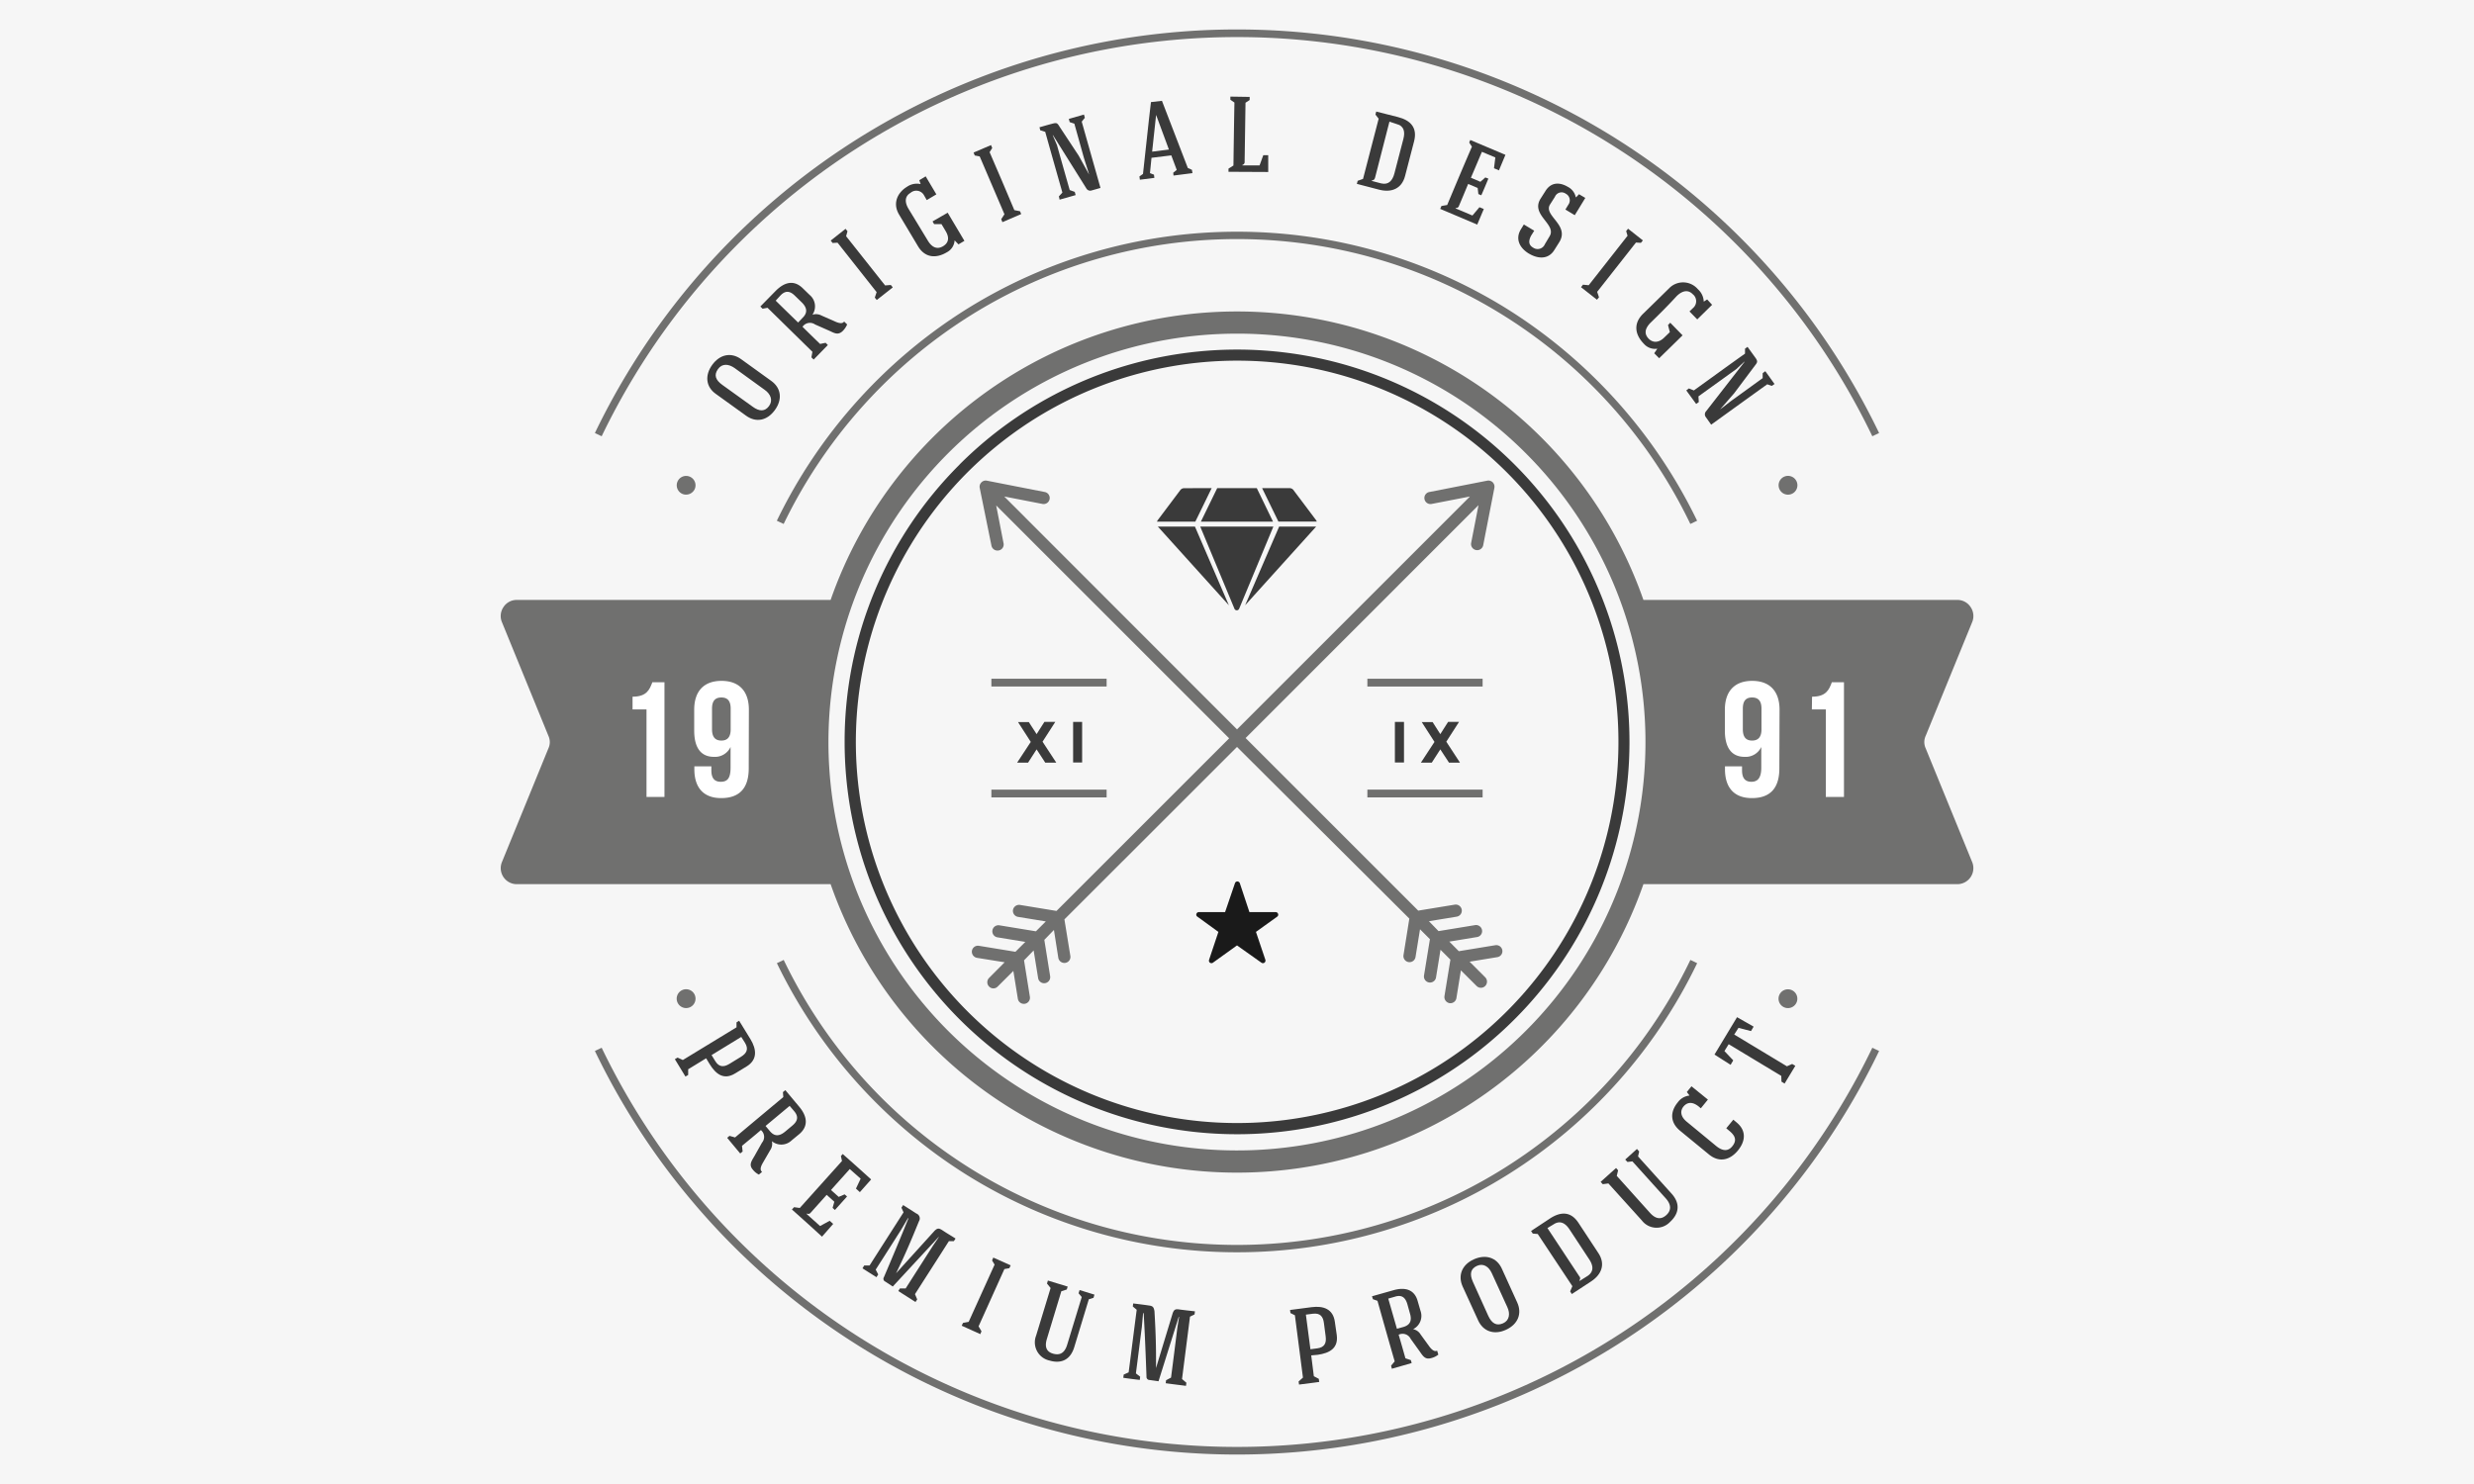 <?xml version="1.0" encoding="UTF-8"?>
<svg xmlns="http://www.w3.org/2000/svg" viewBox="0 0 500 300">
  <defs>
    <style>.cls-1{fill:#f6f6f6;}.cls-2,.cls-5{fill:#70706f;}.cls-2,.cls-6{fill-rule:evenodd;}.cls-3{fill:#3a3a3a;}.cls-4{fill:#fff;}.cls-6{fill:#1a1a1a;}</style>
  </defs>
  <title>original-design</title>
  <g id="Grey_BG" data-name="Grey BG">
    <rect class="cls-1" width="500" height="300"></rect>
  </g>
  <g id="Original_Design" data-name="Original Design">
    <path class="cls-2" d="M250,67.45a82.56,82.56,0,1,0,58.36,24.17A82.3,82.3,0,0,0,250,67.45ZM104.45,121.28h63.42a87,87,0,0,1,164.27,0h63.41a3.17,3.17,0,0,1,2.72,1.45,3.21,3.21,0,0,1,.3,3.06l-9.4,23a3,3,0,0,0,0,2.46l9.4,23a3.24,3.24,0,0,1-3,4.49H332.14a87,87,0,0,1-164.27,0H104.45a3.24,3.24,0,0,1-3-4.49l9.4-23a3,3,0,0,0,0-2.46l-9.4-23a3.21,3.21,0,0,1,.3-3.06A3.17,3.17,0,0,1,104.45,121.28Z"></path>
    <path class="cls-3" d="M250,72.91a77.06,77.06,0,1,0,54.51,22.56A77,77,0,0,0,250,72.91Zm-56.08,21A79.31,79.31,0,1,1,170.7,150,79,79,0,0,1,193.93,93.92Z"></path>
    <path class="cls-3" d="M155.87,77c2,1.43,2.31,3.73.73,5.9s-3.83,2.57-5.81,1.14l-6.12-4.41c-2-1.4-2.28-3.73-.73-5.87s3.83-2.59,5.83-1.16Zm-3.75,5.22c1.36,1,2.49,1,3.32-.16s.27-2.43-.88-3.24l-6.09-4.41c-1.17-.83-2.51-1-3.37.21s-.49,2.2.9,3.2Z"></path>
    <path class="cls-3" d="M164.72,65.59a1.81,1.81,0,0,0-2.53.47c1,1,2.55,2.51,3.55,3.47l1.12-.23.45.45-2.87,2.94-.45-.45.2-1.12-9.07-8.9-1,.19-.45-.45,3.08-3.14c1.63-1.65,3.59-2.41,5.49-.55l1.4,1.36a3,3,0,0,1,.55,4,2.34,2.34,0,0,1,1.84.16L168.78,65c.57.26,1.45.57,1.82,0l.61.59a4.07,4.07,0,0,1-.9,1.33c-1,.95-1.75.36-2.87-.13Zm-7.95-4.81c1.67,1.65,2.83,2.77,4.53,4.42l.95-1c1-1,.84-2-.14-3l-1.41-1.37c-1-1-1.91-1.18-2.95-.12Z"></path>
    <path class="cls-3" d="M178.88,57.7l1.16-.09.39.49c-1,.78-2.24,1.78-3.24,2.55l-.39-.49.37-1.1-7.9-10-1,.06-.38-.49,3-2.37.39.49-.28,1Z"></path>
    <path class="cls-3" d="M187.49,48.6c.92,1.55,2,1.83,3.1,1.18,1.28-.77,1.22-1.9.53-3.06l-.84-1.41-1.49,0-.32-.55L191.53,43c1.12,1.9,2.26,3.79,3.38,5.69l-1.2.71-.78-.81A2.92,2.92,0,0,1,191.36,51c-2.2,1.31-4.44,1.11-5.83-1.22-1.26-2.12-2.55-4.26-3.81-6.38-1.45-2.41-.19-4.57,1.57-5.63A3.49,3.49,0,0,1,186,37.2l.06,0-.27-.77,1.29-.78,2.16,3.64-1.94,1.16-.57-1A1.78,1.78,0,0,0,184,39c-.94.55-1.35,1.61-.37,3.24Z"></path>
    <path class="cls-3" d="M205,42.48l1.14.22.25.57-3.8,1.64-.24-.6.65-1q-2.5-5.85-5-11.69l-1-.19-.24-.59,3.53-1.51.24.59-.53.84C201.71,34.69,203.36,38.58,205,42.48Z"></path>
    <path class="cls-3" d="M217.21,38.79l.18.65-3.24.92L214,39.7l.71-.77c-1.16-4.08-2.33-8.2-3.47-12.28l-1-.31-.16-.61c1-.28,1.49-.43,2.47-.69s1.1-.23,1.55.51L218,31.46l2.11,3.82h0c-.31-1.08-.78-2.45-1.09-3.51L217.13,25l-.94-.31-.18-.65c1-.29,2-.57,3.06-.88l.18.65-.63.78q1.89,6.7,3.79,13.4l-1.79.51a.9.9,0,0,1-1.09-.45l-6.71-10.71-.06,0,.86,2c.84,3,1.71,6.06,2.57,9.08Z"></path>
    <path class="cls-3" d="M232.41,35l.81.31.08.65-2.93.37-.09-.66.72-.51c.53-4.58,1.06-10,1.61-14.52l2.22-.26,5.23,13.58.83.37L241,35l-3.83.49-.06-.57.71-.57-1.1-2.94-4,.49Zm.44-4.34,3.39-.43-2.59-7h0Z"></path>
    <path class="cls-3" d="M248.28,34.73v-.64l1-.63c.06-4.26.12-8.48.2-12.73l-.82-.57v-.63l3.9.06v.63l-.84.55q-.09,5.94-.18,11.9a.6.6,0,0,1-.45.67v.1l3.47,0,.75-2.06,1,0,0,3.39Z"></path>
    <path class="cls-3" d="M282.55,23.67c2.53.65,3.95,2.14,3.24,4.9l-1.82,7c-.67,2.59-2.75,3.41-5.22,2.78l-4.53-1.18.17-.62,1.08-.38L278.63,24l-.65-.84.16-.61Zm-1.74.92L277.9,35.93c-.11.35-.25.51-.64.53l0,.12,1.86.49c1.55.37,2.32-.61,2.69-2l1.82-7c.36-1.39.16-2.62-1.39-3Z"></path>
    <path class="cls-3" d="M291.07,42.23l.25-.59,1.16-.2c1.65-3.94,3.3-7.88,5-11.79l-.55-.84.22-.51,7.1,3-1.31,3.14-1-.43.27-2.18-2.71-1.14c-.74,1.73-1.47,3.49-2.23,5.24l1.92.82,1-.88.61.24c-.41,1-1,2.41-1.43,3.37l-.59-.25L298.64,38l-1.92-.82c-.61,1.47-1.22,2.94-1.85,4.41a.59.59,0,0,1-.68.45l0,.1c1.15.47,2.25.94,3.39,1.43L299,41.89l.88.36-1.33,3.15Z"></path>
    <path class="cls-3" d="M309.86,50.07a1.59,1.59,0,0,0,2.37-.72l.95-1.59c1.47-2.43-3.83-4.26-1.87-7.53l1-1.57c1.18-1.95,3-1.81,4.55-.89a3.07,3.07,0,0,1,1.61,2.1l.08,0,.57-.61,1.27.75c-.7,1.16-1.41,2.33-2.13,3.49l-1.89-1.14.57-.94a1.51,1.51,0,0,0-.51-2.27,1.45,1.45,0,0,0-2.18.64l-1,1.57c-1.35,2.24,4,4.1,1.91,7.55l-1,1.59c-1.25,2.06-3.43,1.81-5.19.75s-2.81-2.88-1.61-4.87l.61-1,2.1,1.26-.63,1C308.82,48.82,309,49.58,309.86,50.07Z"></path>
    <path class="cls-3" d="M322.79,59l.37,1.1-.41.49-3.22-2.53.39-.51,1.16.11c2.63-3.35,5.24-6.65,7.85-10l-.28-.94.38-.49,3,2.37-.4.49-1-.06Z"></path>
    <path class="cls-3" d="M333.62,65.2c-1.28,1.27-1.32,2.37-.4,3.29s2.12.73,3.08-.21l1.18-1.14-.37-1.43.45-.47,2.49,2.55c-1.57,1.55-3.14,3.08-4.73,4.63l-1-1,.63-.93a3,3,0,0,1-2.73-1c-1.8-1.84-2.14-4.06-.21-6,1.78-1.73,3.55-3.47,5.31-5.2a3.93,3.93,0,0,1,5.83.18,3.51,3.51,0,0,1,1.18,2.51l0,0,.69-.45,1,1.09-3,2.95-1.57-1.61.82-.79a1.81,1.81,0,0,0-.19-2.72c-.75-.77-1.88-.91-3.24.43C337.17,61.71,335.4,63.47,333.62,65.2Z"></path>
    <path class="cls-3" d="M343.33,81.28l-.53.38c-.63-.85-1.36-1.87-2-2.73l.53-.41,1,.41c3.44-2.47,6.89-5,10.34-7.44l0-1,.51-.37,1.49,2.06c.57.77.59,1,.06,1.65l-4.25,5.67-2.85,3.27,0,0c.9-.66,2-1.57,2.92-2.21l5.69-4.12,0-1,.53-.4c.63.85,1.24,1.73,1.87,2.59l-.55.38-.93-.32c-3.78,2.71-7.53,5.42-11.33,8.16l-1.08-1.53a.92.92,0,0,1,.06-1.19l7.78-10-.07,0-1.61,1.49-7.65,5.51Z"></path>
    <path class="cls-2" d="M363.08,97.29a1.9,1.9,0,1,1-2.55-.9A1.9,1.9,0,0,1,363.08,97.29Zm-223.61-.9a1.89,1.89,0,0,1,.92,2.51,1.93,1.93,0,0,1-2.53.92,1.89,1.89,0,1,1,1.61-3.43Z"></path>
    <path class="cls-2" d="M120.23,87.54l1.37.65a142.5,142.5,0,0,1,256.8,0l1.37-.65a144,144,0,0,0-259.54,0Zm38.15,18.38a102.43,102.43,0,0,1,37.53-42,101.66,101.66,0,0,1,145.71,42l1.37-.65a104,104,0,0,0-38.11-42.64,103.27,103.27,0,0,0-109.76,0A103.83,103.83,0,0,0,157,105.27Z"></path>
    <path class="cls-3" d="M148.57,217c-2.31,1.41-3.92.12-5.16-1.9l-.7-1.16c-1.18.74-2.44,1.49-3.63,2.22l0,1.15-.55.32c-.63-1-1.49-2.42-2.14-3.51l.55-.32,1.06.49c3.57-2.19,7.26-4.43,10.85-6.61l0-1,.53-.33,2.31,3.76c1.2,2,1.45,4.1-.8,5.48Zm1.24-7.38c-2,1.22-4,2.46-6,3.67l.72,1.18c.75,1.25,1.71,1.33,2.9.59l2.3-1.41c1.18-.71,1.61-1.57.84-2.83Z"></path>
    <path class="cls-3" d="M154,231a1.8,1.8,0,0,0-.22-2.55c-1,.88-2.74,2.29-3.82,3.19l.13,1.14-.49.4c-.8-.95-1.84-2.2-2.63-3.16l.46-.4,1.13.32c3.22-2.71,6.52-5.46,9.75-8.16l-.08-1,.49-.4,2.81,3.36c1.51,1.8,2,3.84,0,5.53L160,230.53a3,3,0,0,1-4,.17,2.26,2.26,0,0,1-.34,1.81l-1.49,2.57c-.31.55-.72,1.39-.15,1.82l-.65.55a3.59,3.59,0,0,1-1.22-1c-.88-1-.23-1.76.38-2.84Zm5.59-7.44-4.87,4.06.89,1.06c.94,1.12,1.92,1,3,.14l1.51-1.26c1.06-.88,1.35-1.78.39-2.92Z"></path>
    <path class="cls-3" d="M160.05,244.51l.43-.47,1.16.16,8.53-9.5-.22-1,.36-.41c2,1.75,3.78,3.36,5.75,5.14L173.78,241l-.79-.72.95-2-2.2-1.95c-1.24,1.4-2.53,2.81-3.79,4.24l1.55,1.39,1.2-.51.49.43-2.45,2.73-.47-.43.35-1.24-1.55-1.39-3.2,3.57a.61.61,0,0,1-.8.2l-.06.08,2.73,2.45,1.94-1.06.71.63L166.13,250C164.11,248.14,162.09,246.32,160.05,244.51Z"></path>
    <path class="cls-3" d="M177.49,257.64l-.36.55c-.9-.57-1.94-1.22-2.82-1.79l.35-.57,1.08,0c2.28-3.59,4.59-7.18,6.87-10.75l-.43-.94.35-.53,2.67,1.71a1.06,1.06,0,0,1,.53,1.55c-1.63,4-2.77,6.69-4.63,10.53l0,0,7.78-8.59c.59-.57.89-.55,1.59-.1,1,.67,1.61,1,2.65,1.67l-.35.53-1,0c-2.28,3.59-4.57,7.14-6.85,10.71l.45,1.06-.35.53c-1-.65-2.43-1.55-3.47-2.22l.33-.53,1.16,0c1.82-2.86,3.65-5.71,5.49-8.59l1.22-1.79-.06,0-9.26,10-1.51-1a.6.6,0,0,1-.28-.89c1.71-4,3.32-7.84,4.95-11.88l-.08-.06-1.43,2.41c-1.69,2.67-3.38,5.32-5.1,8Z"></path>
    <path class="cls-3" d="M197.77,268.13l.59,1-.24.57L194.36,268l.27-.57,1.14-.21q2.63-5.78,5.24-11.57l-.51-.85.25-.57,3.51,1.57-.27.57-1,.18Z"></path>
    <path class="cls-3" d="M215.68,271.84l2.94-9.63-.64-.77.21-.65,3,.93-.19.64-.95.3-2.94,9.67c-.84,2.78-2.88,3.35-5,2.71A3.76,3.76,0,0,1,209.4,270l2.93-9.62-.73-.9.18-.61,4,1.22-.18.59-1.1.35-2.92,9.63c-.53,1.73,0,2.65,1.28,3S215.15,273.6,215.68,271.84Z"></path>
    <path class="cls-3" d="M230.43,278.31l-.08.65c-1.06-.12-2.29-.28-3.33-.43l.08-.65,1-.45c.55-4.2,1.08-8.44,1.63-12.65l-.79-.67.08-.61c1.14.14,2,.24,3.16.41.8.1,1,.32,1.14,1.16.25,4.32.35,7.22.31,11.5h0L237,265.48c.28-.78.57-.88,1.38-.76,1.23.17,1.9.23,3.12.37l-.08.63-.92.45q-.8,6.3-1.61,12.61l.88.75-.08.63c-1.23-.16-2.88-.36-4.1-.53l.08-.61,1-.53q.65-5,1.28-10.12l.35-2.14h-.08l-4.08,13-1.77-.25a.63.63,0,0,1-.66-.69c-.16-4.37-.32-8.49-.57-12.83l-.12,0-.25,2.79c-.4,3.12-.79,6.24-1.2,9.39Z"></path>
    <path class="cls-3" d="M270.16,269.88c.35,2.7-1.46,3.65-3.83,4L265,274c.17,1.37.37,2.84.53,4.21l1,.53.09.63c-1.23.14-2.84.37-4.08.53l-.09-.63.88-.78c-.53-4.16-1.1-8.42-1.63-12.6l-.9-.45-.08-.62,4.37-.57c2.32-.3,4.34.33,4.69,3Zm-6.24-4.12c.31,2.35.61,4.67.92,7l1.37-.18c1.44-.19,1.89-1,1.71-2.41l-.35-2.67c-.16-1.39-.79-2.1-2.24-1.92Z"></path>
    <path class="cls-3" d="M285.1,270.66a1.81,1.81,0,0,0-2.43-.84c.39,1.31,1,3.45,1.37,4.77l1.1.37.16.59-4,1.15-.16-.62.73-.87c-1.16-4-2.34-8.2-3.48-12.24l-.92-.33-.19-.59,4.25-1.2c2.24-.66,4.32-.33,5,2.22l.55,1.9a3,3,0,0,1-1.49,3.73,2.26,2.26,0,0,1,1.51,1.06l1.75,2.41c.37.51,1,1.2,1.59.87l.25.8a3.64,3.64,0,0,1-1.45.71c-1.31.37-1.71-.53-2.43-1.51Zm-4.53-8.14,1.75,6.1,1.33-.37c1.38-.41,1.71-1.32,1.32-2.67l-.53-1.9c-.38-1.32-1.08-2-2.51-1.55Z"></path>
    <path class="cls-3" d="M306.64,263.32c1,2.22.16,4.38-2.27,5.5s-4.63.31-5.63-1.89l-3.14-6.86c-1-2.22-.14-4.41,2.27-5.49s4.63-.36,5.65,1.88ZM300.78,266c.72,1.55,1.68,2.1,3,1.51s1.45-2,.86-3.25l-3.14-6.87c-.6-1.31-1.7-2.08-3-1.49s-1.53,1.67-.82,3.24Z"></path>
    <path class="cls-3" d="M313.23,246.34c2.18-1.43,4.24-1.49,5.79.88l4,6.08c1.49,2.24.67,4.34-1.43,5.73l-3.92,2.57-.34-.53.45-1.06-7-10.55-1-.08-.35-.53Zm-.49,1.92,6.44,9.75a.6.6,0,0,1,0,.84l.1.08,1.59-1c1.33-.9,1.11-2.14.31-3.35l-4-6.08c-.79-1.18-1.83-1.87-3.18-1Z"></path>
    <path class="cls-3" d="M336.64,242.24l-6.73-7.46-1,.12-.45-.49,2.37-2.14.45.51-.23,1,6.78,7.52c1.93,2.15,1.36,4.19-.29,5.7a3.75,3.75,0,0,1-5.73-.29l-6.75-7.47-1.14.15-.43-.47,3.12-2.8.41.47-.27,1.12,6.73,7.49c1.21,1.33,2.29,1.33,3.27.45S337.87,243.61,336.64,242.24Z"></path>
    <path class="cls-3" d="M345.17,222.29l-1.43,1.76-.32-.27c-1-.85-2.19-1.26-3.19-.08-.65.8-.71,2,.78,3.16.69.57,5.1,4.2,5.79,4.78,1.39,1.14,2.47,1.1,3.29.1,1-1.23.59-2.16-.6-3.14l-.61-.51,1.43-1.74.63.53c2.08,1.7,1.82,3.86.27,5.73s-3.71,2.51-5.84.76l-5.81-4.77c-2-1.64-2.1-3.78-.47-5.76a3.31,3.31,0,0,1,2.33-1.36l0-.06-.51-.66.94-1.16Z"></path>
    <path class="cls-3" d="M350.49,209.14l10.65,6.42,1.06-.47.64.37c-.66,1.08-1.53,2.53-2.17,3.59l-.63-.39L360,217.5c-3.55-2.14-7.1-4.26-10.63-6.41l-.86,1.39,1.78,1.88-.53.9-3.26-2.07,4.56-7.56,3.35,1.91-.53.9-2.53-.65Z"></path>
    <path class="cls-2" d="M359.63,201.08a1.9,1.9,0,1,1,.9,2.53A1.9,1.9,0,0,1,359.63,201.08Zm-220.16,2.53a1.9,1.9,0,1,1-1.61-3.45,1.9,1.9,0,1,1,1.61,3.45Z"></path>
    <path class="cls-2" d="M158.38,194.06l-1.37.65a103.89,103.89,0,0,0,38.11,42.64A103.2,103.2,0,0,0,343,194.71l-1.37-.65a101.66,101.66,0,0,1-183.24,0Zm-38.15,18.4a144,144,0,0,0,259.54,0l-1.37-.65a142.5,142.5,0,0,1-256.8,0Z"></path>
    <path class="cls-4" d="M127.84,140.84c2.82,0,3.43-1.37,4-2.92h2.45V161.1h-3.63V143.41h-2.82Z"></path>
    <path class="cls-4" d="M151.32,155.34c0,3.9-1.79,6-5.57,6-3.57,0-5.42-2.12-5.42-5.83v-.59h3.44v.83c0,1.66.72,2.29,1.88,2.29,1.31,0,2-.63,2-2.86V151A3.47,3.47,0,0,1,144.3,153c-2.69,0-4-1.9-4-5.3v-4.23c0-3.71,1.93-5.83,5.52-5.83s5.53,2.12,5.53,5.83Zm-3.65-7.91v-4.18c0-1.65-.71-2.25-1.88-2.25s-1.89.6-1.89,2.25v4.18c0,1.65.73,2.28,1.89,2.28S147.67,149.08,147.67,147.43Z"></path>
    <path class="cls-4" d="M359.61,155.34c0,3.9-1.77,6-5.55,6-3.59,0-5.44-2.12-5.44-5.83v-.59h3.45v.83c0,1.66.73,2.29,1.89,2.29s2-.63,2-2.86V151A3.48,3.48,0,0,1,352.6,153c-2.68,0-4-1.9-4-5.3v-4.23c0-3.71,1.95-5.83,5.52-5.83s5.53,2.12,5.53,5.83ZM356,147.43v-4.18c0-1.65-.73-2.25-1.9-2.25s-1.87.6-1.87,2.25v4.18c0,1.65.71,2.28,1.87,2.28S356,149.08,356,147.43Z"></path>
    <path class="cls-4" d="M366.22,140.84c2.82,0,3.43-1.37,4-2.92h2.45V161.1H369V143.41h-2.82Z"></path>
    <path class="cls-5" d="M294.83,192.29l7.38-1.21a1.23,1.23,0,0,1,1.41,1,1.21,1.21,0,0,1-1,1.41l-5.61.92,3.16,3.16a1.26,1.26,0,0,1,0,1.75,1.23,1.23,0,0,1-1.75,0l-3.17-3.16-.91,5.63a1.23,1.23,0,0,1-1.41,1,1.26,1.26,0,0,1-1-1.43l1.2-7.36-2-2-.91,5.61a1.23,1.23,0,0,1-2.43-.38l1.2-7.37-2-2-.91,5.61a1.23,1.23,0,1,1-2.43-.39l1.18-7.38L250,151l-34.88,34.86,1.2,7.38a1.22,1.22,0,0,1-1,1.41,1.25,1.25,0,0,1-1.43-1L213,188l-1.94,2,1.18,7.37a1.23,1.23,0,0,1-2.43.38l-.91-5.61-1.94,2,1.18,7.36a1.23,1.23,0,1,1-2.43.41l-.91-5.63-3.17,3.16a1.2,1.2,0,0,1-1.73,0,1.23,1.23,0,0,1,0-1.75l3.14-3.16-5.61-.9a1.26,1.26,0,0,1-1-1.43,1.23,1.23,0,0,1,1.41-1l7.38,1.21,2-2-5.63-.92a1.23,1.23,0,1,1,.39-2.43l7.38,1.21,2-2-5.63-.92a1.23,1.23,0,0,1-1-1.41,1.25,1.25,0,0,1,1.43-1l7.36,1.21,34.89-34.89-47.08-47.08,1.49,7.65a1.22,1.22,0,0,1-1,1.45,1.24,1.24,0,0,1-1.45-1L198,98.62a1.23,1.23,0,0,1,.35-1.11,1.22,1.22,0,0,1,1.1-.34l11.63,2.28a1.23,1.23,0,1,1-.47,2.41l-7.65-1.49L250,147.45l47.08-47.08-7.67,1.49a1.23,1.23,0,1,1-.47-2.41l11.63-2.28a1.25,1.25,0,0,1,1.12.34,1.28,1.28,0,0,1,.33,1.11l-2.27,11.64a1.24,1.24,0,0,1-2.43-.49l1.49-7.65L251.74,149.2l34.89,34.89,7.38-1.21a1.23,1.23,0,1,1,.39,2.43l-5.61.92,1.94,2,7.38-1.21a1.23,1.23,0,0,1,1.41,1,1.21,1.21,0,0,1-1,1.41l-5.61.92Z"></path>
    <path class="cls-3" d="M250,98.68h-4l-3.3,6.77h14.58L254,98.68Zm-5.12,0-3.3,6.77h-7.76a2.64,2.64,0,0,1,.15-.29h0l4.51-6a1,1,0,0,1,.87-.47ZM234,106.45l14.36,15.91-6.86-15.91Zm8.57,0h14.78l-6.91,16.6a.53.53,0,0,1-.47.33.51.51,0,0,1-.49-.33l-6.91-16.6Zm12.5-7.77h5.53a1,1,0,0,1,.87.47l4.51,6h0a1.59,1.59,0,0,1,.15.29h-7.76l-3.3-6.77ZM266,106.45h-7.48l-6.88,15.91Z"></path>
    <path class="cls-2" d="M200.36,159.63h23.29v1.57H200.36v-1.57Zm0-22.42h23.29v1.57H200.36Z"></path>
    <path class="cls-2" d="M299.64,159.63H276.35v1.57h23.29v-1.57Zm0-22.42H276.35v1.57h23.29Z"></path>
    <path class="cls-6" d="M244.85,194.71a.59.59,0,0,1-.33-.1.53.53,0,0,1-.16-.59l1.88-5.63L242,185.31a.46.46,0,0,1-.2-.57.51.51,0,0,1,.49-.35h5.3l2-5.85a.51.51,0,0,1,.49-.35.55.55,0,0,1,.49.35l1.94,5.85h5.3a.51.51,0,0,1,.49.35.48.48,0,0,1-.18.57l-4.29,3.08,1.9,5.63a.54.54,0,0,1-.18.59.5.5,0,0,1-.33.1.48.48,0,0,1-.29-.1L250,191.12l-4.86,3.49A.45.45,0,0,1,244.85,194.71Z"></path>
    <path class="cls-3" d="M211.07,145.94h2.2l-2.57,4,2.78,4.24h-2.23l-1.75-2.69-1.73,2.69h-2.21l2.76-4.2-2.57-4h2.18l1.57,2.43Z"></path>
    <path class="cls-3" d="M216.88,145.94h1.82v8.2h-1.82Z"></path>
    <path class="cls-3" d="M281.91,145.94h1.84v8.2h-1.84Z"></path>
    <path class="cls-3" d="M292.66,145.94h2.21l-2.57,4,2.77,4.24h-2.22l-1.76-2.69-1.73,2.69h-2.2l2.75-4.2-2.57-4h2.2l1.55,2.43Z"></path>
  </g>
</svg>